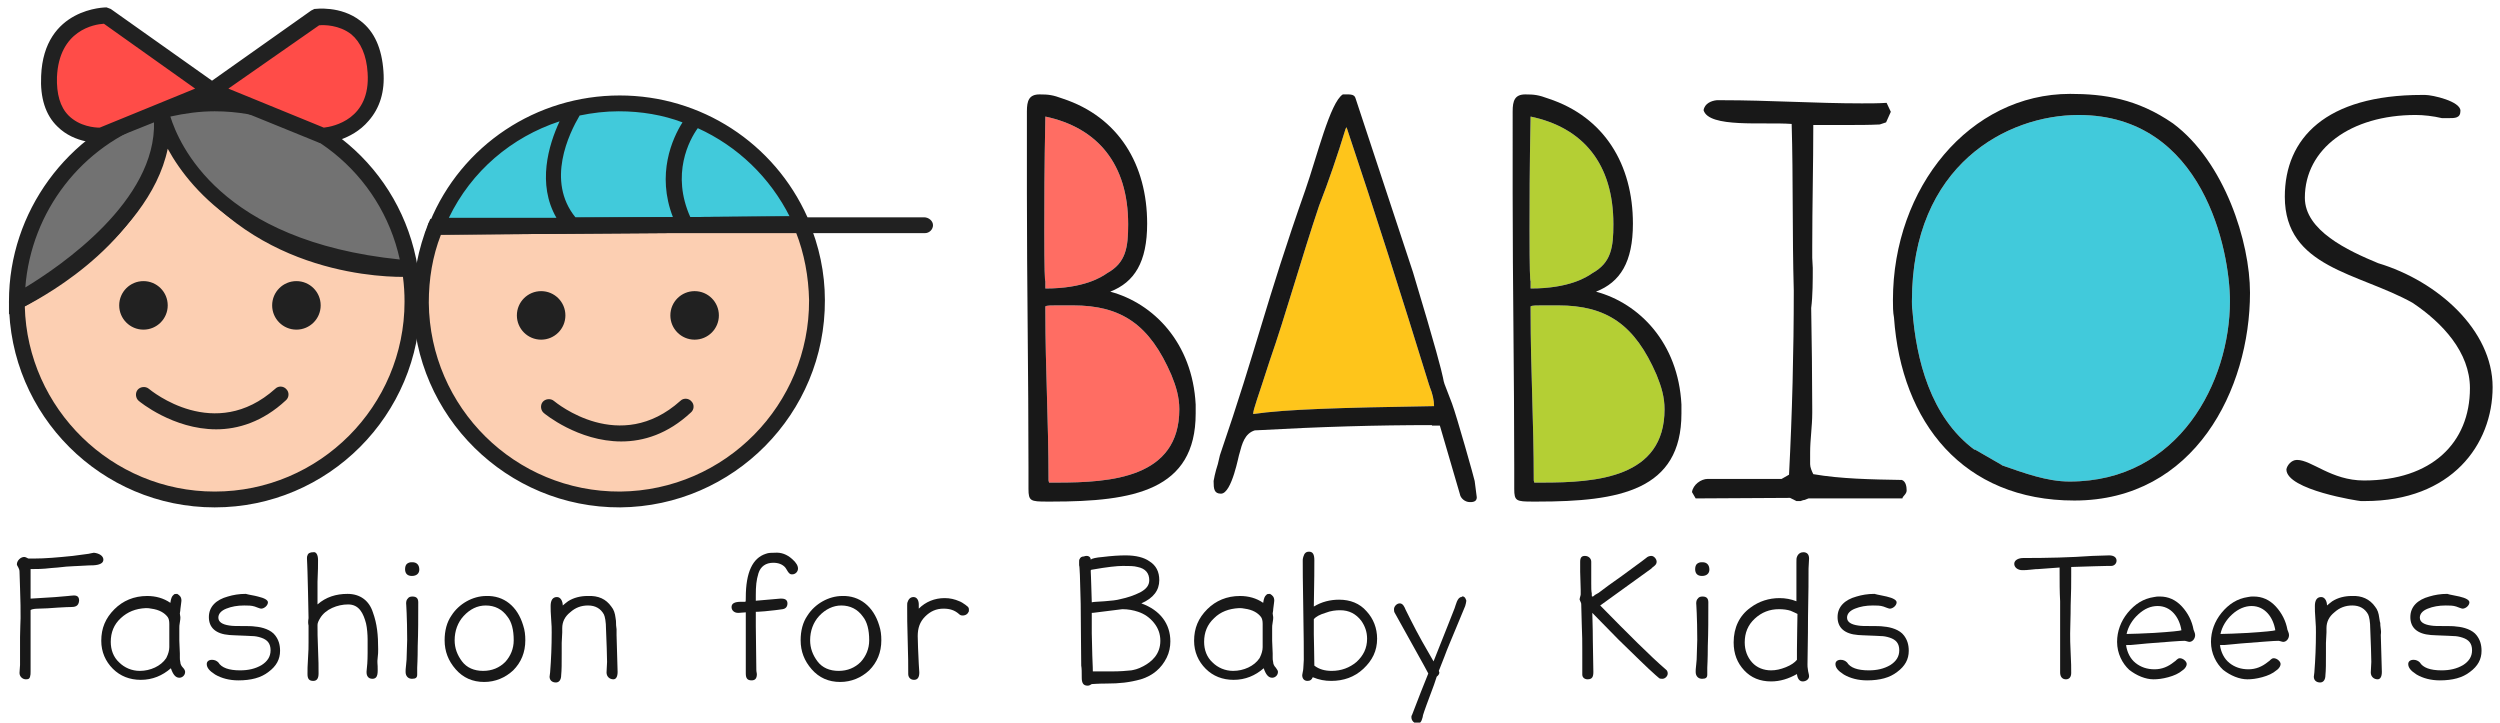 <?xml version="1.0" encoding="utf-8"?>
<!-- Generator: Adobe Illustrator 21.1.0, SVG Export Plug-In . SVG Version: 6.00 Build 0)  -->
<svg version="1.1" id="Layer_1" xmlns="http://www.w3.org/2000/svg" xmlns:xlink="http://www.w3.org/1999/xlink" x="0px" y="0px"
	 width="474px" height="137px" viewBox="0 0 474 137" style="enable-background:new 0 0 474 137;" xml:space="preserve">
<style type="text/css">
	.st0{fill:#FCCFB2;}
	.st1{fill:#FF6D63;}
	.st2{fill:#FEC51B;}
	.st3{fill:#B4CF34;}
	.st4{fill:#41CADB;}
	.st5{fill:#181818;}
	.st6{fill:#212121;}
	.st7{fill:none;}
	.st8{fill:#727272;}
	.st9{fill:#FF4C48;}
</style>
<path class="st0" d="M82.6,43c-1.8,4.4-2.8,9.3-2.8,14.4c0.2,20.7,17.1,37.4,37.8,37.3c20.7-0.2,37.4-17.1,37.3-37.8
	c0-5.1-1.1-10-3-14.4L82.6,43z"/>
<path class="st1" d="M198.2,22.1c-0.2,9.8-0.2,16.8-0.2,21.5c0,7.7,0.1,9.7,0.2,9.7v1.4c7.4,0,10.7-2.2,11.7-2.9c3.6-2,4-4.9,4-9.3
	C213.9,31.1,208.1,24.2,198.2,22.1z M198.9,91.5h1.5c10.3,0,23.2-0.9,23.2-13.9c0-2.3-0.6-4.3-1.5-6.5c-4.1-9.5-9.4-13.2-18.7-13.2
	h-3c-1,0-2,0-2.2,0.2v1c0,11,0.6,20.6,0.6,32L198.9,91.5z"/>
<path class="st2" d="M237.6,78.5c6.2-0.9,16.2-1.2,34.3-1.5c0-1.1-0.3-2.4-0.8-3.6l-0.2-0.6c-5-16.2-10.2-32.6-15.6-48.7
	c0,0.1-0.2,0.3-0.2,0.4c-1.5,4.9-3.2,9.9-5,14.5c-3.3,9.8-6.3,20.6-9.4,29.5C238.5,75.4,237.6,77.6,237.6,78.5z"/>
<path class="st3" d="M290.2,22.1c-0.2,9.8-0.2,16.8-0.2,21.5c0,7.7,0.1,9.7,0.2,9.7v1.4c7.4,0,10.7-2.2,11.7-2.9c3.6-2,4-4.9,4-9.3
	C305.9,31.1,300.2,24.2,290.2,22.1z M290.9,91.5h1.5c10.3,0,23.2-0.9,23.2-13.9c0-2.3-0.6-4.3-1.5-6.5c-4.1-9.5-9.4-13.2-18.7-13.2
	h-3c-1,0-2,0-2.2,0.2v1c0,11,0.6,20.6,0.6,32L290.9,91.5z"/>
<path class="st4" d="M362.6,58.9c0.7,9.2,3.4,20.2,11.8,26.4v-0.1l5.2,3h-0.1c4.3,1.5,8.6,3.1,12.9,3.1c20.8,0,30.4-19,30.4-34.2
	c0-9.5-5-35.3-28.7-35.3c-13.5,0-31.6,9.4-31.6,35.3C362.5,57.8,362.5,58.3,362.6,58.9L362.6,58.9L362.6,58.9z"/>
<path class="st4" d="M117.4,19.6c-15.6,0-29,9.5-34.7,23.1H152C146.4,29.2,133.1,19.6,117.4,19.6z"/>
<g>
	<path class="st5" d="M198.5,95.1c-3.1,0-3.5-0.1-3.5-2.4v-4c0-17.4-0.3-34.8-0.3-52V21.1c0-2,0.4-3.2,2.4-3.2
		c1.7,0,2.5,0.1,4.4,0.8c10.6,3.5,16,12.5,16,23.7c0,7.3-2.4,11.1-7,12.9c8.2,2.2,15.6,9.7,16.2,21.4v1.7
		c0,14.6-11.8,16.7-27.3,16.7C199.4,95.1,198.5,95.1,198.5,95.1z M198.2,22.1c-0.2,9.8-0.2,16.8-0.2,21.5c0,7.7,0.1,9.7,0.2,9.7v1.4
		c7.4,0,10.7-2.2,11.7-2.9c3.6-2,4-4.9,4-9.3C213.9,31.1,208.1,24.2,198.2,22.1z M198.9,91.5h1.5c10.3,0,23.2-0.9,23.2-13.9
		c0-2.3-0.6-4.3-1.5-6.5c-4.1-9.5-9.4-13.2-18.7-13.2h-3c-1,0-2,0-2.2,0.2v1c0,11,0.6,20.6,0.6,32L198.9,91.5z"/>
	<path class="st5" d="M271.5,80.6c-10.5,0-20.9,0.3-33.6,1c-1.9,0.6-2.4,2.5-2.9,4.4c-0.1,0-1.4,7.6-3.5,7.6c-1.3,0-1.4-0.9-1.4-2.4
		c0-0.1,0.3-1.7,0.8-3.2l0.4-1.7c7.2-21,8.5-28.4,16.2-50.3c2.2-6.3,4.7-16.6,7.1-18.1h1c0.4,0,1.2,0,1.4,0.7l10.9,33
		c8.9,29.5,3.8,15.5,7.4,24.9c0.9,2.4,4.3,14.5,4.3,14.7l0.4,3.1c0,0.9-0.9,0.9-1.3,0.9c-1,0-1.8-0.8-1.9-1.5l-3.8-13h-1.5V80.6z
		 M237.6,78.5c6.2-0.9,16.2-1.2,34.3-1.5c0-1.1-0.3-2.4-0.8-3.6l-0.2-0.6c-5-16.2-10.2-32.6-15.6-48.7c0,0.1-0.2,0.3-0.2,0.4
		c-1.5,4.9-3.2,9.9-5,14.5c-3.3,9.8-6.3,20.6-9.4,29.5C238.5,75.4,237.6,77.6,237.6,78.5z"/>
	<path class="st5" d="M290.6,95.1c-3.1,0-3.5-0.1-3.5-2.4v-4c0-17.4-0.3-34.8-0.3-52V21.1c0-2,0.4-3.2,2.4-3.2
		c1.7,0,2.5,0.1,4.4,0.8c10.6,3.5,16,12.5,16,23.7c0,7.3-2.4,11.1-7,12.9c8.2,2.2,15.6,9.7,16.2,21.4v1.7
		c0,14.6-11.8,16.7-27.3,16.7C291.5,95.1,290.6,95.1,290.6,95.1z M290.2,22.1c-0.2,9.8-0.2,16.8-0.2,21.5c0,7.7,0.1,9.7,0.2,9.7v1.4
		c7.4,0,10.7-2.2,11.7-2.9c3.6-2,4-4.9,4-9.3C305.9,31.1,300.2,24.2,290.2,22.1z M290.9,91.5h1.5c10.3,0,23.2-0.9,23.2-13.9
		c0-2.3-0.6-4.3-1.5-6.5c-4.1-9.5-9.4-13.2-18.7-13.2h-3c-1,0-2,0-2.2,0.2v1c0,11,0.6,20.6,0.6,32L290.9,91.5z"/>
	<path class="st5" d="M321.5,94.5l-0.7-1.2c0.2-1.4,1.7-2.5,3-2.5h14l1.4-0.8c0.6-11.6,0.9-23.3,0.9-34.9
		c-0.3-10.8-0.1-21.1-0.4-31.6c-5.4-0.4-15.7,0.8-16.7-2.6c0.2-1.3,1.5-1.8,2.5-1.9h1c8.9,0,17.7,0.6,26.5,0.6c1.5,0,3.2,0,4.7-0.1
		l0.8,1.7l-0.9,2l-1.2,0.4c-2,0.1-4.1,0.1-6.1,0.1h-6.5c0,7.6-0.2,15.3-0.2,23.1v2.1c0,0.7,0.1,1.2,0.1,1.9c0,2.3,0,5.3-0.3,7.6
		c0.1,5.7,0.2,13.4,0.2,19.1v0.8c0,2.6-0.4,5-0.4,7.5V88c0,0.6,0.3,1.3,0.6,1.9c5.2,0.9,11,1,16.8,1.1c0.8,0.3,0.9,1.4,0.9,2
		c0,0.7-0.8,1.1-0.8,1.5h-17.8l-0.8,0.3c-0.2,0-0.4,0.1-0.7,0.2h-0.8l-1.2-0.6L321.5,94.5L321.5,94.5z"/>
	<path class="st5" d="M358.9,56.9c0-21.4,14.6-39.1,33.6-39.1c6.4,0,12.7,0.9,19.5,5.6c9.8,7.3,14.6,22.5,14.6,32.1
		c0,18.3-10.5,39.4-33.3,39.4c-21.1,0-32.8-14.8-34.2-34.7C358.9,59.2,358.9,58,358.9,56.9z M362.6,58.9c0.7,9.2,3.4,20.2,11.8,26.4
		v-0.1l5.2,3h-0.1c4.3,1.5,8.6,3.1,12.9,3.1c20.8,0,30.4-19,30.4-34.2c0-9.5-5-35.3-28.7-35.3c-13.5,0-31.6,9.4-31.6,35.3
		C362.5,57.8,362.5,58.3,362.6,58.9L362.6,58.9L362.6,58.9z"/>
	<path class="st5" d="M435.5,87.2c2.8,0,6.5,3.9,12.7,3.9c12.8,0,20.1-7.1,20.1-17.5c0-6.8-5.2-12.4-10.9-16.2
		c-10.2-5.7-24.2-6.6-24.2-20.1c0-11.1,7.8-19.3,26-19.3h0.6c1.4,0,6.7,1.2,6.7,3c0,1.4-1,1.4-2.3,1.4H463c-1.7-0.4-3.5-0.6-5-0.6
		c-12.3,0-21,6.4-21,15.7c0,6.2,8.1,10,13.9,12.4c11.3,3.4,21.7,12.7,21.7,23.5c0,10.9-7.8,21.6-24.2,21.6h-0.8
		c-0.3,0-14.1-2.1-14.1-6C433.6,88.3,434.4,87.2,435.5,87.2z"/>
</g>
<g>
	<path class="st0" d="M30.5,21c0,23.6-27.4,36.1-27.4,36.1c0,20.7,16.8,37.5,37.5,37.5s37.5-16.8,37.5-37.5c0-2.1-0.2-4.2-0.5-6.3
		C77.7,50.9,43.8,53.3,30.5,21z"/>
	<path class="st6" d="M40.7,96.2c-21.5,0-39-17.5-39-39l0.9-1.4C2.8,55.6,29,43.3,29,21l2.9-0.6c12.6,30.8,44.3,29,45.7,28.9
		l1.6,1.3c0.4,2.1,0.5,4.3,0.5,6.5C79.7,78.7,62.2,96.2,40.7,96.2z M4.7,58.1c0.5,19.4,16.5,35.1,36,35.1c19.9,0,36-16.2,36-36
		c0-1.6-0.1-3.2-0.3-4.7l0,0c-6.3,0-31.9-1.5-44.8-25.7C28.2,45.3,9.1,55.8,4.7,58.1z"/>
</g>
<g>
	<g>
		<line class="st7" x1="82.6" y1="43" x2="151.9" y2="42.5"/>
		<path class="st6" d="M151.9,44l-69.3,0.5c-0.8,0-1.5-0.7-1.5-1.5s0.7-1.5,1.5-1.5l69.3-0.5c0.8,0,1.5,0.7,1.5,1.5
			S152.8,44,151.9,44z"/>
	</g>
	<path class="st6" d="M153.3,41.9l-0.4-0.9l-71.3,0.5l-0.4,0.9c-1.9,4.8-2.9,9.8-2.9,15c0.2,21.5,17.8,38.9,39.3,38.8
		c21.5-0.2,38.9-17.8,38.8-39.3C156.4,51.7,155.3,46.6,153.3,41.9z M117.6,93.2c-19.9,0.1-36.1-15.9-36.3-35.8
		c0-4.5,0.7-8.8,2.3-12.9l67.3-0.5c1.6,4.1,2.4,8.4,2.5,12.9C153.5,76.7,137.5,93,117.6,93.2z"/>
</g>
<g>
	<circle class="st6" cx="102.6" cy="59.8" r="4.6"/>
</g>
<g>
	<circle class="st6" cx="131.7" cy="59.8" r="4.6"/>
</g>
<g>
	<circle class="st6" cx="27.2" cy="57.9" r="4.6"/>
</g>
<g>
	<circle class="st6" cx="56.2" cy="57.9" r="4.6"/>
</g>
<g>
	<path class="st6" d="M117.8,83.7c-8.2,0-14.6-5.3-14.7-5.4c-0.6-0.5-0.7-1.5-0.2-2.1s1.5-0.7,2.1-0.2c0.5,0.4,12.5,10.3,24,0
		c0.6-0.6,1.6-0.5,2.1,0.1c0.6,0.6,0.5,1.6-0.1,2.1C126.6,82.3,122,83.7,117.8,83.7z"/>
</g>
<g>
	<path class="st6" d="M41,81.4c-8.2,0-14.6-5.3-14.7-5.4c-0.6-0.5-0.7-1.5-0.2-2.1s1.5-0.7,2.1-0.2l0,0c0.5,0.4,12.5,10.3,24,0
		c0.6-0.6,1.6-0.5,2.1,0.1c0.6,0.6,0.5,1.6-0.1,2.1C49.8,80,45.1,81.4,41,81.4z"/>
</g>
<g>
	<g>
		<path class="st8" d="M30.5,21L30.5,21L30.5,21z"/>
	</g>
	<path class="st8" d="M77.7,50.9C35,47.3,30.5,21,30.5,21c3.2-0.9,6.6-1.4,10.2-1.4C59.3,19.6,74.8,33.2,77.7,50.9z"/>
	<g>
		<path class="st8" d="M30.5,21C14.7,25.4,3.2,39.9,3.2,57.1C3.2,57.1,33.3,41.5,30.5,21L30.5,21"/>
		<path class="st6" d="M79.2,50.7c-3.1-18.9-19.3-32.6-38.5-32.6c-3,0-6,0.4-8.9,1V19l-1.7,0.5l-1.3,0.4l0,0
			c-16,5.2-27.1,20.3-27.1,37.2v2.5l2.2-1.1C5,57.9,28.2,45.6,31.8,28.2c4.6,8.4,16.4,21.8,45.8,24.2l1.9,0.2L79.2,50.7z M4.8,54.5
			C5.9,40.1,15.5,27.6,29.2,23C29.7,38.1,11.4,50.5,4.8,54.5z M32.3,22.1c2.7-0.6,5.5-1,8.4-1c17,0,31.5,11.7,35.1,28.1
			C41.6,45.7,33.9,27.2,32.3,22.1z"/>
	</g>
</g>
<polyline class="st4" points="82.8,42.7 152.1,42.7 175.2,42.7 "/>
<path class="st6" d="M175.2,41.2h-22.1c-6.3-14.1-20.2-23.1-35.6-23.1c-15.8,0-30,9.4-36,24l0,0l0,0l-0.9,2.1h2.3h71.6h20.9
	c0.8,0,1.5-0.7,1.5-1.5S176.1,41.2,175.2,41.2z M129.4,23.2c-1.9,3-5,9.8-1.8,18h-18.5c-5.6-6.9-1.2-15.9,0.8-19.3
	c2.4-0.5,4.9-0.8,7.4-0.8C121.6,21.1,125.7,21.8,129.4,23.2z M106.1,23c-2.1,4.5-4.3,11.9-0.6,18.3H85.1C89.4,32.4,97,26,106.1,23z
	 M130.9,41.2c-3.7-8.2-0.2-14.7,1.4-16.9c7.5,3.4,13.7,9.3,17.5,16.9H130.9z"/>
<g>
	<path class="st9" d="M61.2,25.7l-21-8.6L20.1,2.9c0,0-10.4-0.1-10.9,11.5s9.9,11.1,9.9,11.1l21-8.5L59.9,3.3
		c0,0,10.5-1.6,11.3,10.4C72,25,61.2,25.7,61.2,25.7z"/>
	<path class="st6" d="M61.3,27.2l-0.7-0.1l-20.4-8.3L19.7,27l-0.5,0.1c-0.2,0-5,0.2-8.3-3.1c-2.3-2.2-3.3-5.5-3.1-9.6
		c0.5-13,12.3-13,12.4-13L21,1.7l19.2,13.6L59,2l0.6-0.3c0.2,0,5-0.7,8.8,2.3c2.6,2,4,5.2,4.3,9.5c0.3,3.9-0.7,7-2.8,9.4
		C66.6,26.8,61.5,27.2,61.3,27.2z M43.3,16.8l18.1,7.4c1.8-0.2,8.9-1.6,8.3-10.4c-0.2-3.3-1.3-5.8-3.1-7.3c-2.3-1.8-5.2-1.8-6.1-1.7
		L43.3,16.8z M19.7,4.5c-1.8,0.1-8.5,1.2-8.9,10.1c-0.1,3.2,0.6,5.7,2.2,7.3c2.1,2.1,5,2.3,5.9,2.3L37,16.8L19.7,4.5z"/>
</g>
<g>
	<path class="st5" d="M19.6,106.1c0,1.1-1.8,1.1-2.7,1.1l-1.9,0.1c-0.8,0-1.4,0.1-1.9,0.1c-0.6,0-1.7,0.2-3.4,0.3
		c-1.6,0.2-2.9,0.2-3.9,0.2c0,1.2,0,3.1,0,5.6c3.8-0.2,6.2-0.4,7.1-0.5c0.1,0,0.8-0.1,1.1-0.1c0.7,0,1,0.3,1,1
		c-0.1,1.1-0.8,1.2-1.7,1.2c-0.1,0-0.8,0-2.3,0.1c-1.4,0.1-2.7,0.2-3.7,0.2s-1.5,0.2-1.5,0.3v0.1l0,0.1v0.8c0,2.9,0,5,0,6.4v4.2
		c0,0.5,0,0.6-0.1,1c-0.1,0.4-0.3,0.5-0.8,0.5c-0.6,0-1.2-0.5-1.2-1.2c0-0.4,0.1-1.2,0.1-1.5v-1.8c0-0.8,0-2,0-3.5
		c0-1.6,0.1-2.8,0.1-3.6c0-1.4,0-3.3-0.1-5.7l-0.1-3.1c0-0.7-0.5-1.1-0.5-1.4c0-0.7,0.7-1.4,1.4-1.4c0.3,0,0.7,0.3,0.8,0.3h0.4
		c0.1,0,0.4,0,0.7,0c2,0,4.4-0.2,7.3-0.5l3-0.4c0.1,0,0.8-0.2,1-0.2C18.8,104.9,19.6,105.4,19.6,106.1z"/>
	<path class="st5" d="M34.4,113.9c0,0.2-0.1,0.7-0.2,1.6c0,0.4-0.1,0.6-0.1,0.8c0,0.2,0.1,0.6,0.1,0.7c0,0.2,0,0.5-0.1,1
		c-0.1,0.5-0.1,0.8-0.1,1.1v2.4c0,0.5,0.1,1.9,0.1,2.4v0.8c0,0.2,0,0.5,0.1,0.9c0,0.3,0.2,0.7,0.5,1s0.4,0.6,0.4,0.8
		c0,0.6-0.5,1.1-1.1,1.1c-0.7,0-1.2-0.6-1.6-1.8c-1.6,1.4-3.5,2.2-5.7,2.2c-2.1,0-3.9-0.7-5.3-2.1c-1.4-1.4-2.2-3.2-2.2-5.3
		c0-2.4,0.8-4.3,2.5-6c1.6-1.6,3.7-2.5,6.2-2.5c1.6,0,3.1,0.4,4.4,1.3c0.1-0.8,0.3-1.3,0.6-1.5c0.1-0.2,0.4-0.2,0.7-0.2
		C34.1,112.9,34.4,113.2,34.4,113.9z M22.9,117.2c-1.3,1.2-1.9,2.7-1.9,4.5c0,1.5,0.5,2.9,1.6,3.9c1,1,2.4,1.6,3.9,1.6
		c2,0,4-0.9,5-2.4l0.1-0.2c0.3-0.6,0.5-1.3,0.5-1.9v-4.4c0-0.6-0.1-1-0.3-1.3c-0.6-0.8-1.6-1.4-3.1-1.6c-0.4-0.1-0.7-0.1-1.1-0.1
		C25.7,115.4,24.2,116,22.9,117.2z"/>
	<path class="st5" d="M48.9,113.1c1.3,0.3,1.9,0.7,1.9,1.1c0,0.6-0.7,1.2-1.3,1.2c-0.2,0-0.9-0.3-1.2-0.4c-0.6-0.2-1.3-0.2-2-0.2
		c-1.3,0-2.4,0.2-3.4,0.6c-1,0.4-1.5,1-1.5,1.7c0,0.8,0.7,1.3,2.1,1.5c0.6,0.1,1.4,0.1,2.4,0.1c1,0,1.9,0,2.5,0.1
		c1.3,0.1,3,0.6,3.8,1.7c0.6,0.8,0.9,1.7,0.9,2.9c0,1.6-0.7,2.9-2.2,4c-1.4,1.1-3.3,1.6-5.7,1.6c-1.7,0-3.2-0.4-4.4-1.1
		c-1.1-0.7-1.6-1.3-1.6-2c0-0.5,0.4-0.8,1-0.8c0.5,0,0.9,0.2,1.2,0.5c0.6,1,2,1.5,4.1,1.5c1.6,0,2.9-0.3,4.1-1
		c1.1-0.7,1.7-1.6,1.7-2.8c0-1.3-0.6-2-1.8-2.4c-0.6-0.2-1.2-0.3-1.7-0.3c-0.6,0-1.3-0.1-2.2-0.1c-0.9,0-1.6-0.1-2.1-0.1
		c-2.6-0.2-3.9-1.4-3.9-3.4c0-2,1.4-3.3,3.6-3.9c1-0.3,2.1-0.5,3.4-0.5C47.3,112.8,48.2,112.9,48.9,113.1z"/>
	<path class="st5" d="M60.3,106.2c0,0.8,0,2.1-0.1,4.1c0,2,0,3.4,0,4.3c1.6-1.4,3.5-2,5.7-2c2.4,0,4.1,1.3,4.8,3.5
		c0.8,2.2,1,4.3,1,7c0,0.4,0,1-0.1,1.7s0,1.2,0,1.5c0,1,0.2,2.4-1,2.4c-0.8,0-1.1-0.6-1.1-1.2v-0.2c0.1-0.8,0.2-2,0.2-3.5v-1.2
		c0-0.5,0-1,0-1.4c0-0.8-0.1-2.2-0.3-3c-0.5-1.9-1.3-3.6-3.4-3.6c-2,0-4.3,0.9-5.3,2.6c-0.3,0.5-0.5,0.9-0.5,1.3c0,1,0,2.6,0.1,4.6
		s0.1,3.5,0.1,4.6c0,0.9-0.3,1.4-1,1.4c-0.8,0-1.1-0.4-1.1-1.3c0-0.7,0-1.7,0.1-3s0.1-2.3,0.1-3c0-1.4,0-2.5,0-3.2
		c-0.1-0.4-0.1-0.8,0-1.4l-0.1-4.9l-0.1-3.9c0-0.7-0.1-2.1-0.1-2.5c0-0.2,0-0.4,0.1-0.6c0.1-0.4,0.5-0.6,1.1-0.6
		C59.9,104.6,60.3,105.1,60.3,106.2z"/>
	<path class="st5" d="M79.5,108c0,0.7-0.5,1.2-1.4,1.2c-0.8,0-1.3-0.4-1.3-1.3c0-0.6,0.2-1,0.7-1.2c0.2-0.1,0.5-0.1,0.7-0.1
		C79,106.6,79.5,107.1,79.5,108z M79.3,114.2c0,3,0,5.7-0.1,8.3c0,2.5-0.1,3.9-0.1,4.1v1.3c0,0.6-0.3,0.8-1,0.8
		c-0.7,0-1.2-0.5-1.2-1.3c0-0.2,0-0.7,0.1-1.4c0.1-0.8,0.1-1.3,0.1-1.4l0.1-3.3c0-4.2-0.2-7-0.2-6.9c0-0.4,0.1-0.7,0.3-0.9
		c0.2-0.3,0.5-0.4,0.9-0.4C79,113.1,79.3,113.5,79.3,114.2z"/>
	<path class="st5" d="M99.2,118.6c0.3,0.9,0.4,1.8,0.4,2.8c0,2.3-0.8,4.2-2.3,5.7c-1.5,1.4-3.4,2.2-5.5,2.2c-2.2,0-4-0.8-5.4-2.4
		c-1.4-1.6-2.1-3.4-2.1-5.5c0-1.8,0.4-3.4,1.3-4.7c1.4-2.2,4-3.7,6.6-3.7C95.5,112.9,98.1,114.9,99.2,118.6z M87.9,116.8
		c-1.1,1.2-1.7,2.8-1.7,4.6c0,1.5,0.5,2.8,1.4,4c0.9,1.2,2.3,1.8,4,1.8c1.7,0,3.1-0.6,4.2-1.7c1-1.1,1.6-2.5,1.6-4.1
		c0-2-0.4-3.5-1.2-4.5c-1-1.4-2.4-2.1-4.1-2.1C90.5,114.8,89.1,115.5,87.9,116.8z"/>
	<path class="st5" d="M115.9,115c0.5,0.6,0.7,1.3,0.8,2.1c0.1,0.5,0.1,0.8,0.1,1c0,0.2,0,0.6,0.1,1.2c0,0.6,0,0.9,0,1.1
		c0.1,4.1,0.2,6.4,0.2,7c0,0.9-0.3,1.4-0.8,1.4c-0.7,0-1.3-0.5-1.3-1.3c0-0.5,0.1-1.5,0.1-2c0-1.4-0.1-3.5-0.2-6.2
		c0-1.4-0.2-2.4-0.4-2.8c-0.6-1.1-1.6-1.7-3-1.7c-1.3,0-2.4,0.4-3.4,1.3c-1,0.8-1.5,1.8-1.5,3c0,0.2,0,0.6,0,0.8
		c0,0.4-0.1,1.6-0.1,2v2c0,1.8,0,3.2-0.1,4.1c0,0.9-0.4,1.4-1,1.4c-0.7,0-1.2-0.4-1.2-1.1c0-0.2,0.1-0.6,0.1-0.8
		c0.2-2.5,0.3-5,0.3-7.6c0-0.6,0-1.4-0.1-2.5c-0.1-1.1-0.1-2-0.1-2.5c0-1.1,0.4-1.7,1.2-1.7c0.7,0,1.1,0.8,1.1,1.6
		c0.2-0.2,0.5-0.4,1-0.8c1.1-0.7,2.4-1,3.7-1C113.5,112.9,114.9,113.6,115.9,115z"/>
	<path class="st5" d="M150.2,106c0.8,0.7,1.1,1.3,1.1,1.8c0,0.6-0.5,1.1-1.1,1.1c-0.7,0.1-1-1-1.4-1.4c-0.5-0.5-1.2-0.8-2.2-0.8
		c-1.4,0-2.4,0.7-2.8,2c-0.4,1.3-0.5,2.4-0.5,4.2v1c1-0.1,2.5-0.2,4.6-0.4h0.3c0.7,0,1.1,0.3,1.1,0.9c0,0.6-0.3,1-0.9,1.1
		c-0.6,0.1-0.8,0.1-1.5,0.2l-1.9,0.2c-1.1,0.1-1.6,0.1-1.7,0.1c0,0.3,0,0.8,0,1.4c0,0.6,0,1,0,1.3l0.1,8.3c0,0.4,0.1,0.6,0.1,0.8
		c0,0.8-0.3,1.2-1,1.2c-0.8,0-1.1-0.4-1.1-1.3c0-0.7,0-1.6,0-2.6v-2.4v-6.6c-0.3,0-1,0.1-1.3,0.1h-0.2c-0.6,0-1.2-0.4-1.2-1.1
		c0-0.7,0.6-1,1.8-1c0.2,0,0.7,0,0.8,0c0.1,0,0.1-0.3,0.1-0.8c0-4.8,1.3-7.5,3.8-8.3c0.5-0.2,1.1-0.2,1.7-0.2
		C148.1,104.7,149.2,105.1,150.2,106z"/>
	<path class="st5" d="M166.7,118.6c0.3,0.9,0.4,1.8,0.4,2.8c0,2.3-0.8,4.2-2.3,5.7c-1.5,1.4-3.4,2.2-5.5,2.2c-2.2,0-4-0.8-5.4-2.4
		c-1.4-1.6-2.1-3.4-2.1-5.5c0-1.8,0.4-3.4,1.3-4.7c1.4-2.2,4-3.7,6.6-3.7C162.9,112.9,165.6,114.9,166.7,118.6z M155.3,116.8
		c-1.1,1.2-1.7,2.8-1.7,4.6c0,1.5,0.5,2.8,1.4,4c0.9,1.2,2.3,1.8,4,1.8c1.7,0,3.1-0.6,4.2-1.7c1-1.1,1.6-2.5,1.6-4.1
		c0-2-0.4-3.5-1.2-4.5c-1-1.4-2.4-2.1-4.1-2.1C158,114.8,156.5,115.5,155.3,116.8z"/>
	<path class="st5" d="M183.6,115.2l0.1,0.2c0,0,0,0.2,0,0.2v0.3c-0.2,0.5-0.6,0.8-1.2,0.8c-0.3,0-0.5-0.1-0.7-0.3
		c-0.8-0.7-1.7-1-2.9-1c-1.4,0-2.5,0.5-3.5,1.5c-1,1-1.4,2.2-1.4,3.7c0,1.2,0.1,3,0.2,5.3l0.1,1.6c0,0.9-0.3,1.4-1,1.4
		c-0.7,0-1.1-0.5-1.1-1.1c0-1.4,0-3.5-0.1-6.3c-0.1-2.8-0.1-4.9-0.1-6.2v-0.5c0-0.3,0-0.5,0.1-0.7c0.2-0.6,0.6-0.9,1.1-0.9
		c0.7,0,1,0.7,1,1.4c0,0.2,0,0.6,0,0.8c1.3-1.3,3-2,4.9-2c1,0,1.9,0.2,2.8,0.6C182.5,114.2,183.8,115.2,183.6,115.2L183.6,115.2z
		 M183.7,115.3L183.7,115.3L183.7,115.3L183.7,115.3z"/>
	<path class="st5" d="M206.8,106.1c0.2-0.2,1-0.4,2.3-0.5c1.6-0.2,3.1-0.3,4.3-0.3c2,0,3.5,0.4,4.5,1.1c1.3,0.8,1.9,2,1.9,3.6
		c0,1.9-1.1,3.4-3.4,4.4c3.6,1.3,5.5,3.9,5.5,7.2c0,1-0.2,2.1-0.7,3.1c-1,2-2.6,3.4-4.9,4.1c-2.2,0.6-4,0.8-6.5,0.8
		c-1.6,0-2.6,0.1-2.8,0.1c-0.3,0.2-0.5,0.3-0.8,0.3c-0.8,0-1.1-0.5-1.1-1.5c0-1,0-1.8-0.1-2.3c0-3.4-0.1-7.3-0.1-11.7
		c-0.1-4.8-0.2-7.3-0.3-7.3c0,0,0-0.2,0-0.7c0-0.2,0-0.4,0.1-0.5c0.1-0.3,0.4-0.5,0.8-0.5C206.3,105.2,206.8,105.6,206.8,106.1z
		 M207.1,108c-0.2,0-0.3,0.1-0.3,0.2c0,0.7,0.1,1.6,0.1,2.7l0.1,3.3c0.3-0.1,1.1-0.1,2.4-0.2c1.3-0.1,2.3-0.2,3-0.4
		c1.4-0.3,2.6-0.7,3.8-1.3c1.1-0.6,1.7-1.3,1.7-2.3c0-1.3-0.7-2.2-2.2-2.5c-0.7-0.2-1.6-0.2-2.8-0.2
		C211.8,107.3,209.9,107.5,207.1,108z M208,116.1c-0.6,0.1-0.9,0.1-1,0.1v0.4c0,0.4,0,1,0,1.8c0,0.8,0,1.4,0,1.7l0.1,4.2
		c0.1,2,0.1,3,0.1,3h3.6c1.5,0,2.8-0.1,3.7-0.2c0.5-0.1,1.2-0.2,2.3-0.8c1.5-0.8,3.2-2.2,3.2-4.8c0-1.3-0.4-2.4-1.2-3.4
		c-0.8-1-1.8-1.7-3-2.1c-0.9-0.3-1.9-0.5-3-0.5C212,115.6,210.4,115.8,208,116.1z"/>
	<path class="st5" d="M241.6,113.9c0,0.2-0.1,0.7-0.2,1.6c0,0.4-0.1,0.6-0.1,0.8c0,0.2,0.1,0.6,0.1,0.7c0,0.2,0,0.5-0.1,1
		c-0.1,0.5-0.1,0.8-0.1,1.1v2.4c0,0.5,0.1,1.9,0.1,2.4v0.8c0,0.2,0,0.5,0.1,0.9c0,0.3,0.2,0.7,0.5,1c0.3,0.4,0.4,0.6,0.4,0.8
		c0,0.6-0.5,1.1-1.1,1.1c-0.7,0-1.2-0.6-1.6-1.8c-1.6,1.4-3.5,2.2-5.7,2.2c-2.1,0-3.9-0.7-5.3-2.1c-1.4-1.4-2.2-3.2-2.2-5.3
		c0-2.4,0.8-4.3,2.5-6c1.6-1.6,3.7-2.5,6.2-2.5c1.6,0,3.1,0.4,4.4,1.3c0.1-0.8,0.3-1.3,0.6-1.5c0.1-0.2,0.4-0.2,0.7-0.2
		C241.3,112.9,241.6,113.2,241.6,113.9z M230.2,117.2c-1.3,1.2-1.9,2.7-1.9,4.5c0,1.5,0.5,2.9,1.6,3.9c1,1,2.4,1.6,3.9,1.6
		c2,0,4-0.9,5-2.4l0.1-0.2c0.3-0.6,0.5-1.3,0.5-1.9v-4.4c0-0.6-0.1-1-0.3-1.3c-0.6-0.8-1.6-1.4-3.1-1.6c-0.4-0.1-0.7-0.1-1.1-0.1
		C233,115.4,231.4,116,230.2,117.2z"/>
	<path class="st5" d="M249.2,106.2c0,1,0,3.9-0.1,8.8c1.5-0.9,3.1-1.3,4.8-1.3c2.1,0,3.9,0.7,5.2,2.2c1.3,1.4,2,3.2,2,5.2
		c0,2.3-0.9,4.1-2.6,5.7c-1.7,1.6-3.8,2.3-6.1,2.3c-1.2,0-2.3-0.2-3.5-0.7c-0.2,0.5-0.5,0.7-1,0.7c-0.6,0-1-0.4-1-1.1
		c0-0.2,0.2-0.9,0.2-1.2c0-0.5,0.1-1.1,0.1-1.7c0-1.4,0-4.6-0.1-9.7c-0.1-5.1-0.1-8.1-0.1-9.1c0-0.2,0-0.4,0.1-0.7
		c0.2-0.7,0.5-1,1.1-1C248.9,104.6,249.2,105.1,249.2,106.2z M251.3,116.2c-1,0.3-1.8,0.7-2.2,1.2v2.9c0,1.3,0.1,3.5,0.1,5.9
		c0.9,0.7,2,1,3.3,1c1.8,0,3.4-0.6,4.7-1.7c1.3-1.2,2-2.6,2-4.4c0-1.3-0.4-2.4-1.1-3.4c-1-1.3-2.3-2-4-2
		C253.3,115.7,252.3,115.8,251.3,116.2z"/>
	<path class="st5" d="M277.9,113.6l0.1,0.2v0.2c0,0.2-0.1,0.5-0.2,0.9l-1.7,4.1c-0.9,2.2-1.7,4-2.2,5.4l-1.1,2.8
		c0,0.1,0.1,0.2,0.1,0.3c0,0.2-0.1,0.5-0.5,0.8l-0.5,1.5c-1.2,3.2-1.9,5.1-2.1,5.8c0,0.1-0.1,0.6-0.2,0.8c-0.1,0.4-0.4,0.8-0.8,0.8
		c-0.6,0-1.2-0.5-1.2-1.2c0-0.2,0-0.3,0.1-0.4l1.7-4.4l1.4-3.5l-0.1-0.2l-0.7-1.3l-4.5-8.1l-1-1.8c-0.2-0.3-0.2-0.5-0.2-0.8
		c0-0.5,0.5-1.1,1.1-1.1c0.6,0,0.9,0.7,1.1,1.2l0.9,1.8c1.5,3,3,5.6,4.4,8l2.7-6.8l1.3-3.3c0.2-0.5,0.5-2.1,1.3-2.1
		C277.3,112.9,277.8,113.2,277.9,113.6z"/>
	<path class="st5" d="M314.1,106.5c0,0.7-0.7,0.9-1,1.3l-9.7,7c5.4,5.5,9.5,9.6,12.4,12.1c0.3,0.2,0.4,0.5,0.4,0.8c0,0.5-0.5,1-1,1
		c-0.2,0-0.4,0-0.6-0.1c-0.2-0.2-0.5-0.4-0.7-0.6c-1.6-1.4-3.9-3.7-7-6.7l-5-5.1c0,0.9,0.1,2.6,0.1,5.2l0.1,6c0,0.9-0.2,1.4-1.1,1.4
		c-0.5,0-1-0.3-1-0.9c0-0.4,0-0.9,0-1.6c0-0.8,0-1.3,0-1.7V123c0-1,0-2.6-0.1-4.7l-0.1-3.8c0-0.2-0.2-0.5-0.3-0.8v-0.1
		c0-0.2,0.2-0.7,0.2-0.9c0-0.4,0-0.7,0-0.9l-0.1-3.4c0-0.4,0-1.3,0-1.7v-0.2c0-0.8,0.3-1.1,0.9-1.1c0.7,0,1.2,0.5,1.2,1.1v4.1
		c0,0.9,0,1.5,0.1,1.9v0.3c0,0.2,0,0.3,0.1,0.3c0.2,0,0.3-0.1,0.5-0.3l0.7-0.4c0.9-0.7,2.4-1.8,4.4-3.2c2-1.5,3.6-2.6,4.6-3.4
		c0.3-0.3,0.7-0.4,1-0.4C313.6,105.4,314.1,106,314.1,106.5z"/>
	<path class="st5" d="M324.1,108c0,0.7-0.5,1.2-1.4,1.2c-0.8,0-1.3-0.4-1.3-1.3c0-0.6,0.2-1,0.7-1.2c0.2-0.1,0.5-0.1,0.7-0.1
		C323.6,106.6,324.1,107.1,324.1,108z M323.9,114.2c0,3,0,5.7-0.1,8.3c0,2.5-0.1,3.9-0.1,4.1v1.3c0,0.6-0.3,0.8-1,0.8
		c-0.7,0-1.2-0.5-1.2-1.3c0-0.2,0-0.7,0.1-1.4c0.1-0.8,0.1-1.3,0.1-1.4l0.1-3.3c0-4.2-0.2-7-0.2-6.9c0-0.4,0.1-0.7,0.3-0.9
		c0.2-0.3,0.5-0.4,0.9-0.4C323.6,113.1,323.9,113.5,323.9,114.2z"/>
	<path class="st5" d="M343,105.9c0,0-0.1,1.6-0.1,1.9c0,1.6,0,4.6-0.1,9.1c0,4.5-0.1,7.5-0.1,9.1c0,0.2,0,0.6,0.1,1.1
		c0,0.2,0.2,0.8,0.2,1.1c0,0.6-0.6,1-1.2,1c-0.6,0-1-0.5-1.1-1.4c-1.6,0.9-3.2,1.4-4.9,1.4c-2.1,0-3.8-0.7-5.1-2.1
		c-1.3-1.4-2-3.1-2-5.3c0-2.8,1.1-5.1,3.2-6.6c1.6-1.2,3.5-1.8,5.5-1.8c1.1,0,2.2,0.2,3.2,0.6v-5.4c0-0.5,0-1.5,0-2
		c0-0.5,0-0.8,0.1-1c0.2-0.6,0.7-0.9,1.2-0.9C342.6,104.7,343,105.1,343,105.9z M332.7,117.3c-1.3,1.2-1.9,2.7-1.9,4.5
		c0,1.5,0.5,2.8,1.4,3.8c0.9,1,2.2,1.5,3.6,1.5c0.9,0,1.8-0.2,2.8-0.6c1-0.4,1.7-0.9,2.1-1.4l0-1.9c0-2.9,0.1-5.2,0.1-6.8
		c0,0-0.8-0.4-1.3-0.6c-0.6-0.2-1.4-0.3-2.2-0.3C335.5,115.5,334,116.1,332.7,117.3z"/>
	<path class="st5" d="M357.7,113.1c1.3,0.3,1.9,0.7,1.9,1.1c0,0.6-0.7,1.2-1.3,1.2c-0.2,0-0.9-0.3-1.2-0.4c-0.6-0.2-1.3-0.2-2-0.2
		c-1.3,0-2.4,0.2-3.4,0.6c-1,0.4-1.5,1-1.5,1.7c0,0.8,0.7,1.3,2.1,1.5c0.6,0.1,1.3,0.1,2.4,0.1c1,0,1.9,0,2.5,0.1
		c1.3,0.1,3,0.6,3.8,1.7c0.6,0.8,0.9,1.7,0.9,2.9c0,1.6-0.7,2.9-2.2,4c-1.4,1.1-3.3,1.6-5.7,1.6c-1.7,0-3.2-0.4-4.4-1.1
		c-1.1-0.7-1.6-1.3-1.6-2c0-0.5,0.4-0.8,1-0.8c0.5,0,0.9,0.2,1.2,0.5c0.6,1,2,1.5,4.1,1.5c1.6,0,2.9-0.3,4.1-1
		c1.1-0.7,1.7-1.6,1.7-2.8c0-1.3-0.6-2-1.8-2.4c-0.6-0.2-1.2-0.3-1.7-0.3s-1.3-0.1-2.2-0.1c-0.9,0-1.6-0.1-2.1-0.1
		c-2.6-0.2-3.9-1.4-3.9-3.4c0-2,1.4-3.3,3.6-3.9c1-0.3,2.1-0.5,3.4-0.5C356.1,112.8,356.9,112.9,357.7,113.1z"/>
	<path class="st5" d="M399.9,105.3c0.9,0,1.4,0.4,1.4,1c0,0.6-0.5,1-1,1c-0.2,0-0.5,0-0.7,0c-1,0-3.3,0.1-6.9,0.2c0,0.1,0,0.2,0,0.3
		c0,0.2,0,0.4,0,0.5v1c0,1.2,0,3-0.1,5.4c0,2.4-0.1,4.2-0.1,5.4c0,0.8,0,2.1,0.1,3.8c0.1,1.6,0.1,2.9,0.1,3.7c0,0.8-0.4,1.2-1,1.2
		c-0.7,0-1.1-0.5-1.1-1.3v-2c0-1.3,0-3.2,0-5.8s0-4.4,0-5.7c-0.1-1.8-0.1-3.7-0.1-5.6c0-0.2,0-0.6,0-0.8l-4.1,0.3
		c-0.1,0-0.6,0-1.3,0.1s-1.3,0.1-1.7,0.1c-0.8,0-1.5-0.5-1.5-1.2c0-0.7,0.8-1.1,1.7-1.1c4.6,0,8.9-0.1,13.1-0.4L399.9,105.3z"/>
	<path class="st5" d="M413.7,115c1.1,1.2,1.9,2.7,2.2,4.4c0,0.1,0.3,0.6,0.3,1c0,0.7-0.5,1.3-1.1,1.3c-0.2,0-0.7-0.2-0.9-0.2
		c-0.9,0-3.2,0.2-7.1,0.5l-2.1,0.2c-0.7,0.1-1.3,0.1-1.7,0.1h-0.2c0.2,1.4,0.8,2.6,1.8,3.4c1,0.8,2.2,1.2,3.6,1.2
		c1.4,0,2.6-0.5,3.7-1.4c0.4-0.2,0.6-0.7,1.1-0.7c0.6,0,1.3,0.6,1.3,1.1c0,0.3-0.2,0.8-0.8,1.2c-0.7,0.6-1.6,1-2.7,1.3
		c-1.1,0.3-2,0.4-2.8,0.4c-1.5,0-3.2-0.7-4.6-1.8c-1.3-1.2-2.3-3.1-2.3-5.3c0-2,0.7-3.9,2-5.5c1.4-1.7,3-2.7,5-3
		c0.4-0.1,0.7-0.1,1.1-0.1C411.1,113.1,412.5,113.7,413.7,115z M405.4,116.5c-1.1,1-1.9,2.3-2.2,3.7c1.2,0,3-0.1,5.2-0.2
		c3.2-0.2,5-0.4,5.2-0.5c-0.4-2.5-2-4.6-4.5-4.6C407.8,114.9,406.6,115.4,405.4,116.5z"/>
	<path class="st5" d="M431.5,115c1.1,1.2,1.9,2.7,2.2,4.4c0,0.1,0.3,0.6,0.3,1c0,0.7-0.5,1.3-1.1,1.3c-0.2,0-0.7-0.2-0.9-0.2
		c-0.9,0-3.2,0.2-7.1,0.5l-2.1,0.2c-0.7,0.1-1.3,0.1-1.7,0.1h-0.2c0.2,1.4,0.8,2.6,1.8,3.4c1,0.8,2.2,1.2,3.6,1.2
		c1.4,0,2.6-0.5,3.7-1.4c0.4-0.2,0.6-0.7,1.1-0.7c0.6,0,1.3,0.6,1.3,1.1c0,0.3-0.2,0.8-0.8,1.2c-0.7,0.6-1.6,1-2.7,1.3
		c-1.1,0.3-2,0.4-2.8,0.4c-1.5,0-3.2-0.7-4.6-1.8c-1.3-1.2-2.3-3.1-2.3-5.3c0-2,0.7-3.9,2-5.5c1.4-1.7,3-2.7,5-3
		c0.4-0.1,0.7-0.1,1.1-0.1C428.9,113.1,430.3,113.7,431.5,115z M423.2,116.5c-1.1,1-1.9,2.3-2.2,3.7c1.2,0,3-0.1,5.2-0.2
		c3.2-0.2,5-0.4,5.2-0.5c-0.4-2.5-2-4.6-4.5-4.6C425.7,114.9,424.4,115.4,423.2,116.5z"/>
	<path class="st5" d="M450.3,115c0.5,0.6,0.7,1.3,0.8,2.1c0.1,0.5,0.1,0.8,0.2,1c0,0.2,0,0.6,0.1,1.2s0,0.9,0,1.1
		c0.1,4.1,0.2,6.4,0.2,7c0,0.9-0.3,1.4-0.8,1.4c-0.7,0-1.3-0.5-1.3-1.3c0-0.5,0.1-1.5,0.1-2c0-1.4-0.1-3.5-0.2-6.2
		c0-1.4-0.2-2.4-0.4-2.8c-0.6-1.1-1.6-1.7-3-1.7c-1.3,0-2.4,0.4-3.4,1.3c-1,0.8-1.5,1.8-1.5,3c0,0.2,0,0.6,0,0.8
		c0,0.4-0.1,1.6-0.1,2v2c0,1.8,0,3.2-0.1,4.1c0,0.9-0.4,1.4-1,1.4c-0.7,0-1.2-0.4-1.2-1.1c0-0.2,0.1-0.6,0.1-0.8
		c0.2-2.5,0.3-5,0.3-7.6c0-0.6,0-1.4-0.1-2.5c-0.1-1.1-0.1-2-0.1-2.5c0-1.1,0.4-1.7,1.2-1.7c0.7,0,1.1,0.8,1.1,1.6
		c0.2-0.2,0.5-0.4,1-0.8c1.1-0.7,2.4-1,3.7-1C447.8,112.9,449.3,113.6,450.3,115z"/>
	<path class="st5" d="M466.3,113.1c1.3,0.3,1.9,0.7,1.9,1.1c0,0.6-0.7,1.2-1.3,1.2c-0.2,0-0.9-0.3-1.2-0.4c-0.6-0.2-1.3-0.2-2-0.2
		c-1.3,0-2.4,0.2-3.4,0.6c-1,0.4-1.5,1-1.5,1.7c0,0.8,0.7,1.3,2.1,1.5c0.6,0.1,1.3,0.1,2.4,0.1c1.1,0,1.9,0,2.5,0.1
		c1.3,0.1,3,0.6,3.8,1.7c0.6,0.8,0.9,1.7,0.9,2.9c0,1.6-0.7,2.9-2.2,4c-1.4,1.1-3.3,1.6-5.7,1.6c-1.7,0-3.2-0.4-4.4-1.1
		c-1.1-0.7-1.6-1.3-1.6-2c0-0.5,0.4-0.8,1-0.8c0.5,0,0.9,0.2,1.2,0.5c0.6,1,2,1.5,4.1,1.5c1.6,0,2.9-0.3,4.1-1
		c1.1-0.7,1.7-1.6,1.7-2.8c0-1.3-0.6-2-1.8-2.4c-0.6-0.2-1.2-0.3-1.7-0.3s-1.3-0.1-2.2-0.1c-0.9,0-1.6-0.1-2.1-0.1
		c-2.6-0.2-3.9-1.4-3.9-3.4c0-2,1.4-3.3,3.6-3.9c1-0.3,2.1-0.5,3.4-0.5C464.6,112.8,465.5,112.9,466.3,113.1z"/>
</g>
</svg>
